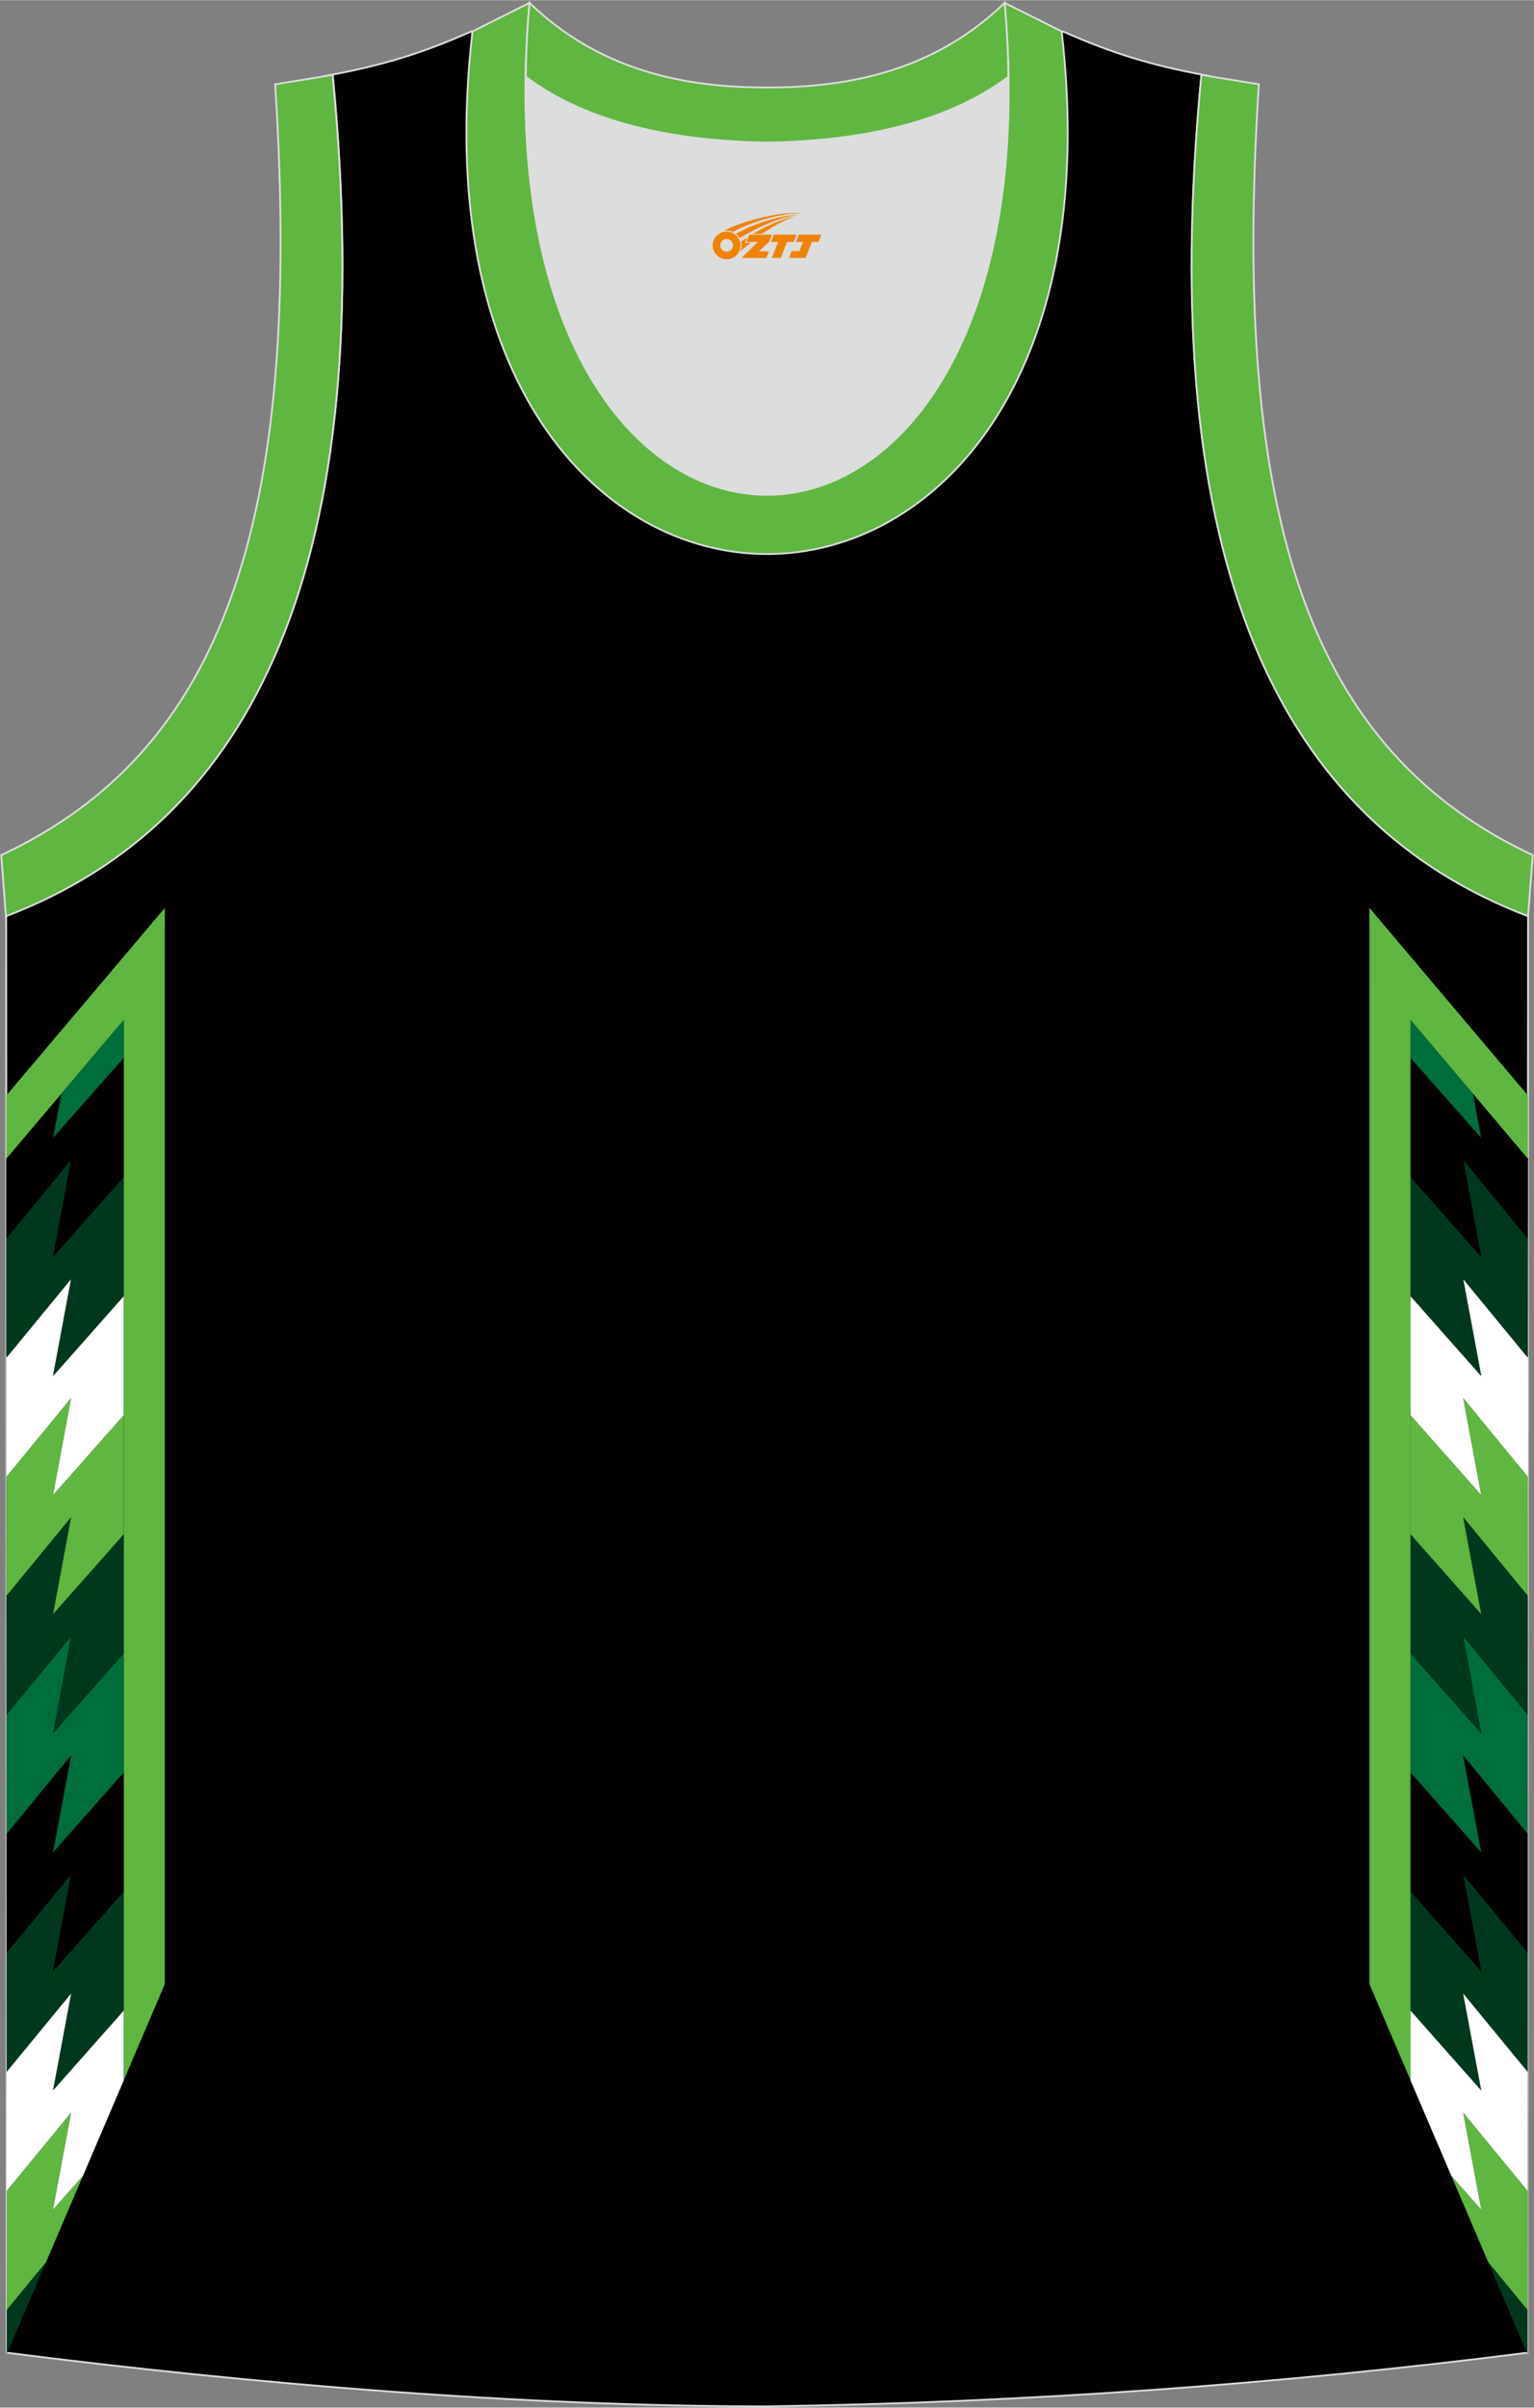 <?xml version="1.0" encoding="utf-8"?>
<!-- Generator: Adobe Illustrator 24.0.1, SVG Export Plug-In . SVG Version: 6.00 Build 0)  -->
<svg xmlns="http://www.w3.org/2000/svg" xmlns:xlink="http://www.w3.org/1999/xlink" version="1.1" id="图层_1" x="0px" y="0px" width="338.74px" height="531.5px" viewBox="0 0 338.91 531.67" enable-background="new 0 0 338.91 531.67" xml:space="preserve">
<rect x="0" y="0" width="338.91" height="531.67" fill="#808080" stroke="none"/>
<g id="图层_1_1_">
	<g>
		
			<path fill-rule="evenodd" clip-rule="evenodd" fill="#030000" stroke="#DCDDDD" stroke-width="0.4" stroke-miterlimit="22.926" d="    M169.51,531.41c57.34-0.83,113.24-4.88,167.94-11.85l0.15-317.37c-54.5-20.76-82.6-77.21-72.15-185.77h0.02    c-10.55-1.98-19.59-4.58-30.62-9.53c-8.71,14.7-36.36,24.12-65.37,24.54c-29.01-0.42-56.66-9.84-65.36-24.54    c-11.05,4.96-20.08,7.55-30.63,9.53h0.02c10.46,108.56-17.65,165-72.15,185.77L1.5,519.56    C55.78,526.48,114.86,531.41,169.51,531.41L169.51,531.41z"/>
		<g>
			<g>
				<path fill-rule="evenodd" clip-rule="evenodd" fill="#5FB640" d="M36.41,225.23v212.94l-18.16,42.49V250l-9.82,11.62l-6.91,8.18      l-0.11-0.14L1.4,241.59l0.13,0.15l18.9-22.36l15.99-18.92L36.41,225.23L36.41,225.23z M18.82,521.68l-0.56-0.07l0,0      L18.82,521.68z"/>
				<path fill-rule="evenodd" clip-rule="evenodd" fill="#030000" d="M27.33,225.23v234.19L1.62,519.57l-0.11-0.01L1.39,255.63      l0.12,0.14L27.33,225.23L27.33,225.23z M27.33,522.65L27.33,522.65c-5.73-0.64-11.41-1.31-17.06-2      C15.92,521.34,21.61,522.01,27.33,522.65L27.33,522.65z M9.91,520.61c-1.47-0.18-2.94-0.36-4.41-0.55      C6.97,520.25,8.44,520.43,9.91,520.61z"/>
				<g>
					<g>
						<polygon fill-rule="evenodd" clip-rule="evenodd" fill="#00381E" points="27.33,444.01 11.71,461.66 15.72,440.21         1.51,457.49 1.5,457.5 1.49,457.49 1.48,457.47 1.47,431.15 1.49,431.18 1.5,431.19 1.51,431.18 15.72,413.91 11.71,435.35         27.33,417.7       "/>
						<polygon fill-rule="evenodd" clip-rule="evenodd" fill="#030000" points="27.33,417.7 11.71,435.35 15.72,413.91 1.51,431.18         1.5,431.19 1.49,431.18 1.47,431.15 1.46,404.84 1.49,404.88 1.5,404.89 1.51,404.88 15.72,387.6 11.71,409.05 27.33,391.4               "/>
					</g>
					<g>
						<polygon fill-rule="evenodd" clip-rule="evenodd" fill="#006E3A" points="27.33,391.42 11.73,409.05 15.73,387.6 1.53,404.88         1.52,404.89 1.51,404.88 1.46,404.82 1.45,378.5 1.51,378.57 1.52,378.58 1.53,378.57 15.73,361.3 11.73,382.75 27.33,365.11               "/>
						<polygon fill-rule="evenodd" clip-rule="evenodd" fill="#00381E" points="27.33,365.11 11.73,382.75 15.73,361.3 1.53,378.57         1.52,378.58 1.51,378.57 1.45,378.5 1.43,352.18 1.51,352.27 1.52,352.28 1.53,352.27 15.73,334.99 11.73,356.44         27.33,338.81       "/>
					</g>
					<g>
						<polygon fill-rule="evenodd" clip-rule="evenodd" fill="#5FB640" points="27.33,338.81 11.72,356.45 15.72,335 1.52,352.28         1.51,352.29 1.5,352.28 1.43,352.2 1.42,325.88 1.5,325.98 1.51,325.99 1.52,325.98 15.72,308.7 11.72,330.15 27.33,312.51               "/>
						<polygon fill-rule="evenodd" clip-rule="evenodd" fill="#FFFFFF" points="27.33,312.51 11.72,330.15 15.72,308.7 1.52,325.98         1.51,325.99 1.5,325.98 1.42,325.88 1.41,299.57 1.5,299.67 1.51,299.68 1.52,299.67 15.72,282.4 11.72,303.84 27.33,286.2               "/>
					</g>
					<g>
						<polygon fill-rule="evenodd" clip-rule="evenodd" fill="#006E3A" points="14.08,521.11 14.08,521.11 14.62,521.18       "/>
						<path fill-rule="evenodd" clip-rule="evenodd" fill="#00381E" d="M4.21,519.9l-2.7-0.34v-9.47v0.01l0.01-0.01l8.66-10.54        l-8.56,20.02L4.21,519.9L4.21,519.9z M27.33,522.65L27.33,522.65c-1.26-0.14-2.51-0.28-3.77-0.43        C24.82,522.37,26.07,522.51,27.33,522.65z"/>
					</g>
					<g>
						<polygon fill-rule="evenodd" clip-rule="evenodd" fill="#5FB640" points="10.18,499.55 1.51,510.09 1.5,510.1 1.49,483.79         1.5,483.8 1.51,483.79 15.72,466.51 11.71,487.96 18.33,480.48       "/>
						<polygon fill-rule="evenodd" clip-rule="evenodd" fill="#FFFFFF" points="18.33,480.48 11.71,487.96 15.72,466.51         1.51,483.79 1.5,483.8 1.49,483.79 1.48,457.47 1.49,457.49 1.5,457.5 1.51,457.49 15.72,440.21 11.71,461.66 27.33,444.01         27.33,459.42       "/>
					</g>
					<g>
						<polygon fill-rule="evenodd" clip-rule="evenodd" fill="#00381E" points="27.33,286.2 11.72,303.84 15.72,282.4 1.52,299.67         1.51,299.68 1.5,299.67 1.41,299.57 1.4,273.25 1.5,273.37 1.51,273.38 1.52,273.37 15.72,256.09 11.72,277.54 27.33,259.9               "/>
						<polygon fill-rule="evenodd" clip-rule="evenodd" fill="#030000" points="27.33,259.9 11.72,277.54 15.72,256.09 1.52,273.37         1.51,273.38 1.5,273.37 1.4,273.25 1.39,255.63 1.51,255.77 13.53,241.56 11.72,251.24 27.33,233.59       "/>
					</g>
					<polygon fill-rule="evenodd" clip-rule="evenodd" fill="#006E3A" points="27.33,233.61 11.74,251.24 13.55,241.54        27.33,225.23      "/>
				</g>
			</g>
			<g>
				<path fill-rule="evenodd" clip-rule="evenodd" fill="#5FB640" d="M302.56,225.23v212.94l18.16,42.49V250l9.82,11.62l6.91,8.18      l0.11-0.14l0.01-28.07l-0.13,0.15l-18.9-22.36l-15.99-18.92L302.56,225.23L302.56,225.23z M320.15,521.68l0.56-0.07l0,0      L320.15,521.68z"/>
				<path fill-rule="evenodd" clip-rule="evenodd" fill="#030000" d="M311.64,225.23v234.19l25.71,60.15l0.11-0.01l0.12-263.93      l-0.12,0.14L311.64,225.23L311.64,225.23z M311.64,522.65L311.64,522.65c5.73-0.64,11.41-1.31,17.06-2      C323.05,521.34,317.36,522.01,311.64,522.65L311.64,522.65z M329.06,520.61c1.47-0.18,2.94-0.36,4.41-0.55      C332,520.25,330.53,520.43,329.06,520.61z"/>
				<g>
					<g>
						<polygon fill-rule="evenodd" clip-rule="evenodd" fill="#00381E" points="311.64,444.01 327.26,461.66 323.25,440.21         337.46,457.49 337.47,457.5 337.48,457.49 337.49,457.47 337.5,431.15 337.48,431.18 337.47,431.19 337.46,431.18         323.25,413.91 327.26,435.35 311.64,417.7       "/>
						<polygon fill-rule="evenodd" clip-rule="evenodd" fill="#030000" points="311.64,417.7 327.26,435.35 323.25,413.91         337.46,431.18 337.47,431.19 337.48,431.18 337.5,431.15 337.51,404.84 337.48,404.88 337.47,404.89 337.46,404.88         323.25,387.6 327.26,409.05 311.64,391.4       "/>
					</g>
					<g>
						<polygon fill-rule="evenodd" clip-rule="evenodd" fill="#006E3A" points="311.64,391.42 327.24,409.05 323.24,387.6         337.44,404.88 337.45,404.89 337.46,404.88 337.51,404.82 337.52,378.5 337.46,378.57 337.45,378.58 337.44,378.57         323.24,361.3 327.24,382.75 311.64,365.11       "/>
						<polygon fill-rule="evenodd" clip-rule="evenodd" fill="#00381E" points="311.64,365.11 327.24,382.75 323.24,361.3         337.44,378.57 337.45,378.58 337.46,378.57 337.52,378.5 337.53,352.18 337.46,352.27 337.45,352.28 337.44,352.27         323.24,334.99 327.24,356.44 311.64,338.81       "/>
					</g>
					<g>
						<polygon fill-rule="evenodd" clip-rule="evenodd" fill="#5FB640" points="311.64,338.81 327.25,356.45 323.25,335         337.45,352.28 337.46,352.29 337.47,352.28 337.53,352.2 337.55,325.88 337.47,325.98 337.46,325.99 337.45,325.98         323.25,308.7 327.25,330.15 311.64,312.51       "/>
						<polygon fill-rule="evenodd" clip-rule="evenodd" fill="#FFFFFF" points="311.64,312.51 327.25,330.15 323.25,308.7         337.45,325.98 337.46,325.99 337.47,325.98 337.55,325.88 337.56,299.57 337.47,299.67 337.46,299.68 337.45,299.67         323.25,282.4 327.25,303.84 311.64,286.2       "/>
					</g>
					<g>
						<polygon fill-rule="evenodd" clip-rule="evenodd" fill="#006E3A" points="324.89,521.11 324.89,521.11 324.34,521.18               "/>
						<path fill-rule="evenodd" clip-rule="evenodd" fill="#00381E" d="M334.76,519.9l2.7-0.34v-9.47v0.01l-0.01-0.01l-8.66-10.54        l8.56,20.02L334.76,519.9L334.76,519.9z M311.64,522.65L311.64,522.65c1.26-0.14,2.51-0.28,3.77-0.43        C314.15,522.37,312.9,522.51,311.64,522.65z"/>
					</g>
					<g>
						<polygon fill-rule="evenodd" clip-rule="evenodd" fill="#5FB640" points="328.79,499.55 337.46,510.09 337.47,510.1         337.48,483.79 337.47,483.8 337.46,483.79 323.25,466.51 327.26,487.96 320.64,480.48       "/>
						<polygon fill-rule="evenodd" clip-rule="evenodd" fill="#FFFFFF" points="320.64,480.48 327.26,487.96 323.25,466.51         337.46,483.79 337.47,483.8 337.48,483.79 337.49,457.47 337.48,457.49 337.47,457.5 337.46,457.49 323.25,440.21         327.26,461.66 311.64,444.01 311.64,459.42       "/>
					</g>
					<g>
						<polygon fill-rule="evenodd" clip-rule="evenodd" fill="#00381E" points="311.64,286.2 327.25,303.84 323.25,282.4         337.45,299.67 337.46,299.68 337.47,299.67 337.56,299.57 337.57,273.25 337.47,273.37 337.46,273.38 337.45,273.37         323.25,256.09 327.25,277.54 311.64,259.9       "/>
						<polygon fill-rule="evenodd" clip-rule="evenodd" fill="#030000" points="311.64,259.9 327.25,277.54 323.25,256.09         337.45,273.37 337.46,273.38 337.47,273.37 337.57,273.25 337.58,255.63 337.46,255.77 325.44,241.56 327.25,251.24         311.64,233.59       "/>
					</g>
					<polygon fill-rule="evenodd" clip-rule="evenodd" fill="#006E3A" points="311.64,233.61 327.23,251.24 325.42,241.54        311.64,225.23      "/>
				</g>
			</g>
		</g>
	</g>
	
		<path fill-rule="evenodd" clip-rule="evenodd" fill="#5FB640" stroke="#DCDDDD" stroke-width="0.4" stroke-miterlimit="22.926" d="   M337.6,202.31c-54.52-20.77-82.64-77.23-72.18-185.81l12.7,2.07c-6.3,97.65,12.01,147.5,60.51,170.24L337.6,202.31z"/>
	
		<path fill-rule="evenodd" clip-rule="evenodd" fill="#5FB640" stroke="#DCDDDD" stroke-width="0.4" stroke-miterlimit="22.926" d="   M1.31,202.31c54.52-20.77,82.64-77.23,72.18-185.81l-12.7,2.07c6.3,97.65-12.01,147.5-60.51,170.24L1.31,202.31z"/>
	<path fill-rule="evenodd" clip-rule="evenodd" fill="#DCDDDD" d="M169.47,31.44c26.43-0.42,42.89-6.69,53.25-14.49   c0.02-0.06,0.03-0.12,0.05-0.18c1.15,123.99-107.73,123.99-106.59,0c0.02,0.06,0.03,0.12,0.05,0.18   C126.58,24.74,143.03,31.02,169.47,31.44L169.47,31.44z"/>
	<path fill="none" stroke="#DCDDDD" stroke-width="0.4" stroke-miterlimit="22.926" d="M169.47,31.44   c26.43-0.42,42.89-6.69,53.25-14.49c0.02-0.06,0.03-0.12,0.05-0.18c1.15,123.99-107.73,123.99-106.59,0   c0.02,0.06,0.03,0.12,0.05,0.18C126.57,24.73,143.03,31.02,169.47,31.44L169.47,31.44z"/>
	
		<path fill-rule="evenodd" clip-rule="evenodd" fill="#5FB640" stroke="#DCDDDD" stroke-width="0.4" stroke-miterlimit="22.926" d="   M116.98,0.58c-12.96,144.88,117.93,144.88,104.97,0l12.61,6.31c17.78,153.9-147.96,153.9-130.18,0L116.98,0.58z"/>
	
		<path fill-rule="evenodd" clip-rule="evenodd" fill="#5FB640" stroke="#DCDDDD" stroke-width="0.4" stroke-miterlimit="22.926" d="   M116.98,0.58c14.81,14.29,32.9,18.74,52.49,18.69c19.59,0.05,37.68-4.4,52.49-18.69c0.5,5.62,0.77,11.01,0.82,16.18   c-0.02,0.06-0.03,0.13-0.05,0.19c-10.36,7.78-26.82,14.07-53.25,14.49c-26.43-0.42-42.89-6.69-53.25-14.49   c-0.02-0.06-0.03-0.13-0.05-0.19C116.21,11.58,116.48,6.19,116.98,0.58L116.98,0.58z"/>
	
</g>
<g id="图层_x0020_1">
	<path fill="#F08300" d="M157.64,55.18c0.416,1.136,1.472,1.984,2.752,2.032c0.144,0,0.304,0,0.448-0.016h0.016   c0.016,0,0.064,0,0.128-0.016c0.032,0,0.048-0.016,0.08-0.016c0.064-0.016,0.144-0.032,0.224-0.048c0.016,0,0.016,0,0.032,0   c0.192-0.048,0.4-0.112,0.576-0.208c0.192-0.096,0.4-0.224,0.608-0.384c0.672-0.56,1.104-1.408,1.104-2.352   c0-0.224-0.032-0.448-0.08-0.672l0,0C163.48,53.3,163.43,53.13,163.35,52.95C162.88,51.86,161.8,51.1,160.53,51.1C158.84,51.1,157.46,52.47,157.46,54.17C157.46,54.52,157.52,54.86,157.64,55.18L157.64,55.18L157.64,55.18z M161.94,54.2L161.94,54.2C161.91,54.98,161.25,55.58,160.47,55.54C159.68,55.51,159.09,54.86,159.12,54.07c0.032-0.784,0.688-1.376,1.472-1.344   C161.36,52.76,161.97,53.43,161.94,54.2L161.94,54.2z"/>
	<polygon fill="#F08300" points="175.97,51.78 ,175.33,53.37 ,173.89,53.37 ,172.47,56.92 ,170.52,56.92 ,171.92,53.37 ,170.34,53.37    ,170.98,51.78"/>
	<path fill="#F08300" d="M177.94,47.05c-1.008-0.096-3.024-0.144-5.056,0.112c-2.416,0.304-5.152,0.912-7.616,1.664   C163.22,49.43,161.35,50.15,160,50.92C160.2,50.89,160.39,50.87,160.58,50.87c0.48,0,0.944,0.112,1.36,0.288   C166.04,48.84,173.24,46.79,177.94,47.05L177.94,47.05L177.94,47.05z"/>
	<path fill="#F08300" d="M163.41,52.52c4-2.368,8.88-4.672,13.488-5.248c-4.608,0.288-10.224,2-14.288,4.304   C162.93,51.83,163.2,52.15,163.41,52.52C163.41,52.52,163.41,52.52,163.41,52.52z"/>
	<polygon fill="#F08300" points="181.46,51.78 ,180.84,53.37 ,179.38,53.37 ,177.97,56.92 ,177.51,56.92 ,176,56.92 ,174.31,56.92    ,174.9,55.42 ,176.61,55.42 ,177.43,53.37 ,175.84,53.37 ,176.48,51.78"/>
	<polygon fill="#F08300" points="170.55,51.78 ,169.91,53.37 ,167.62,55.48 ,169.88,55.48 ,169.3,56.92 ,163.81,56.92 ,167.48,53.37    ,164.9,53.37 ,165.54,51.78"/>
	<path fill="#F08300" d="M175.83,47.64c-3.376,0.752-6.464,2.192-9.424,3.952h1.888C170.72,50.02,173.06,48.59,175.83,47.64z    M165.03,52.46C164.4,52.84,164.34,52.89,163.73,53.3c0.064,0.256,0.112,0.544,0.112,0.816c0,0.496-0.112,0.976-0.32,1.392   c0.176-0.16,0.32-0.304,0.432-0.4c0.272-0.24,0.768-0.64,1.6-1.296l0.32-0.256H164.55l0,0L165.03,52.46L165.03,52.46L165.03,52.46z"/>
</g>
</svg>
